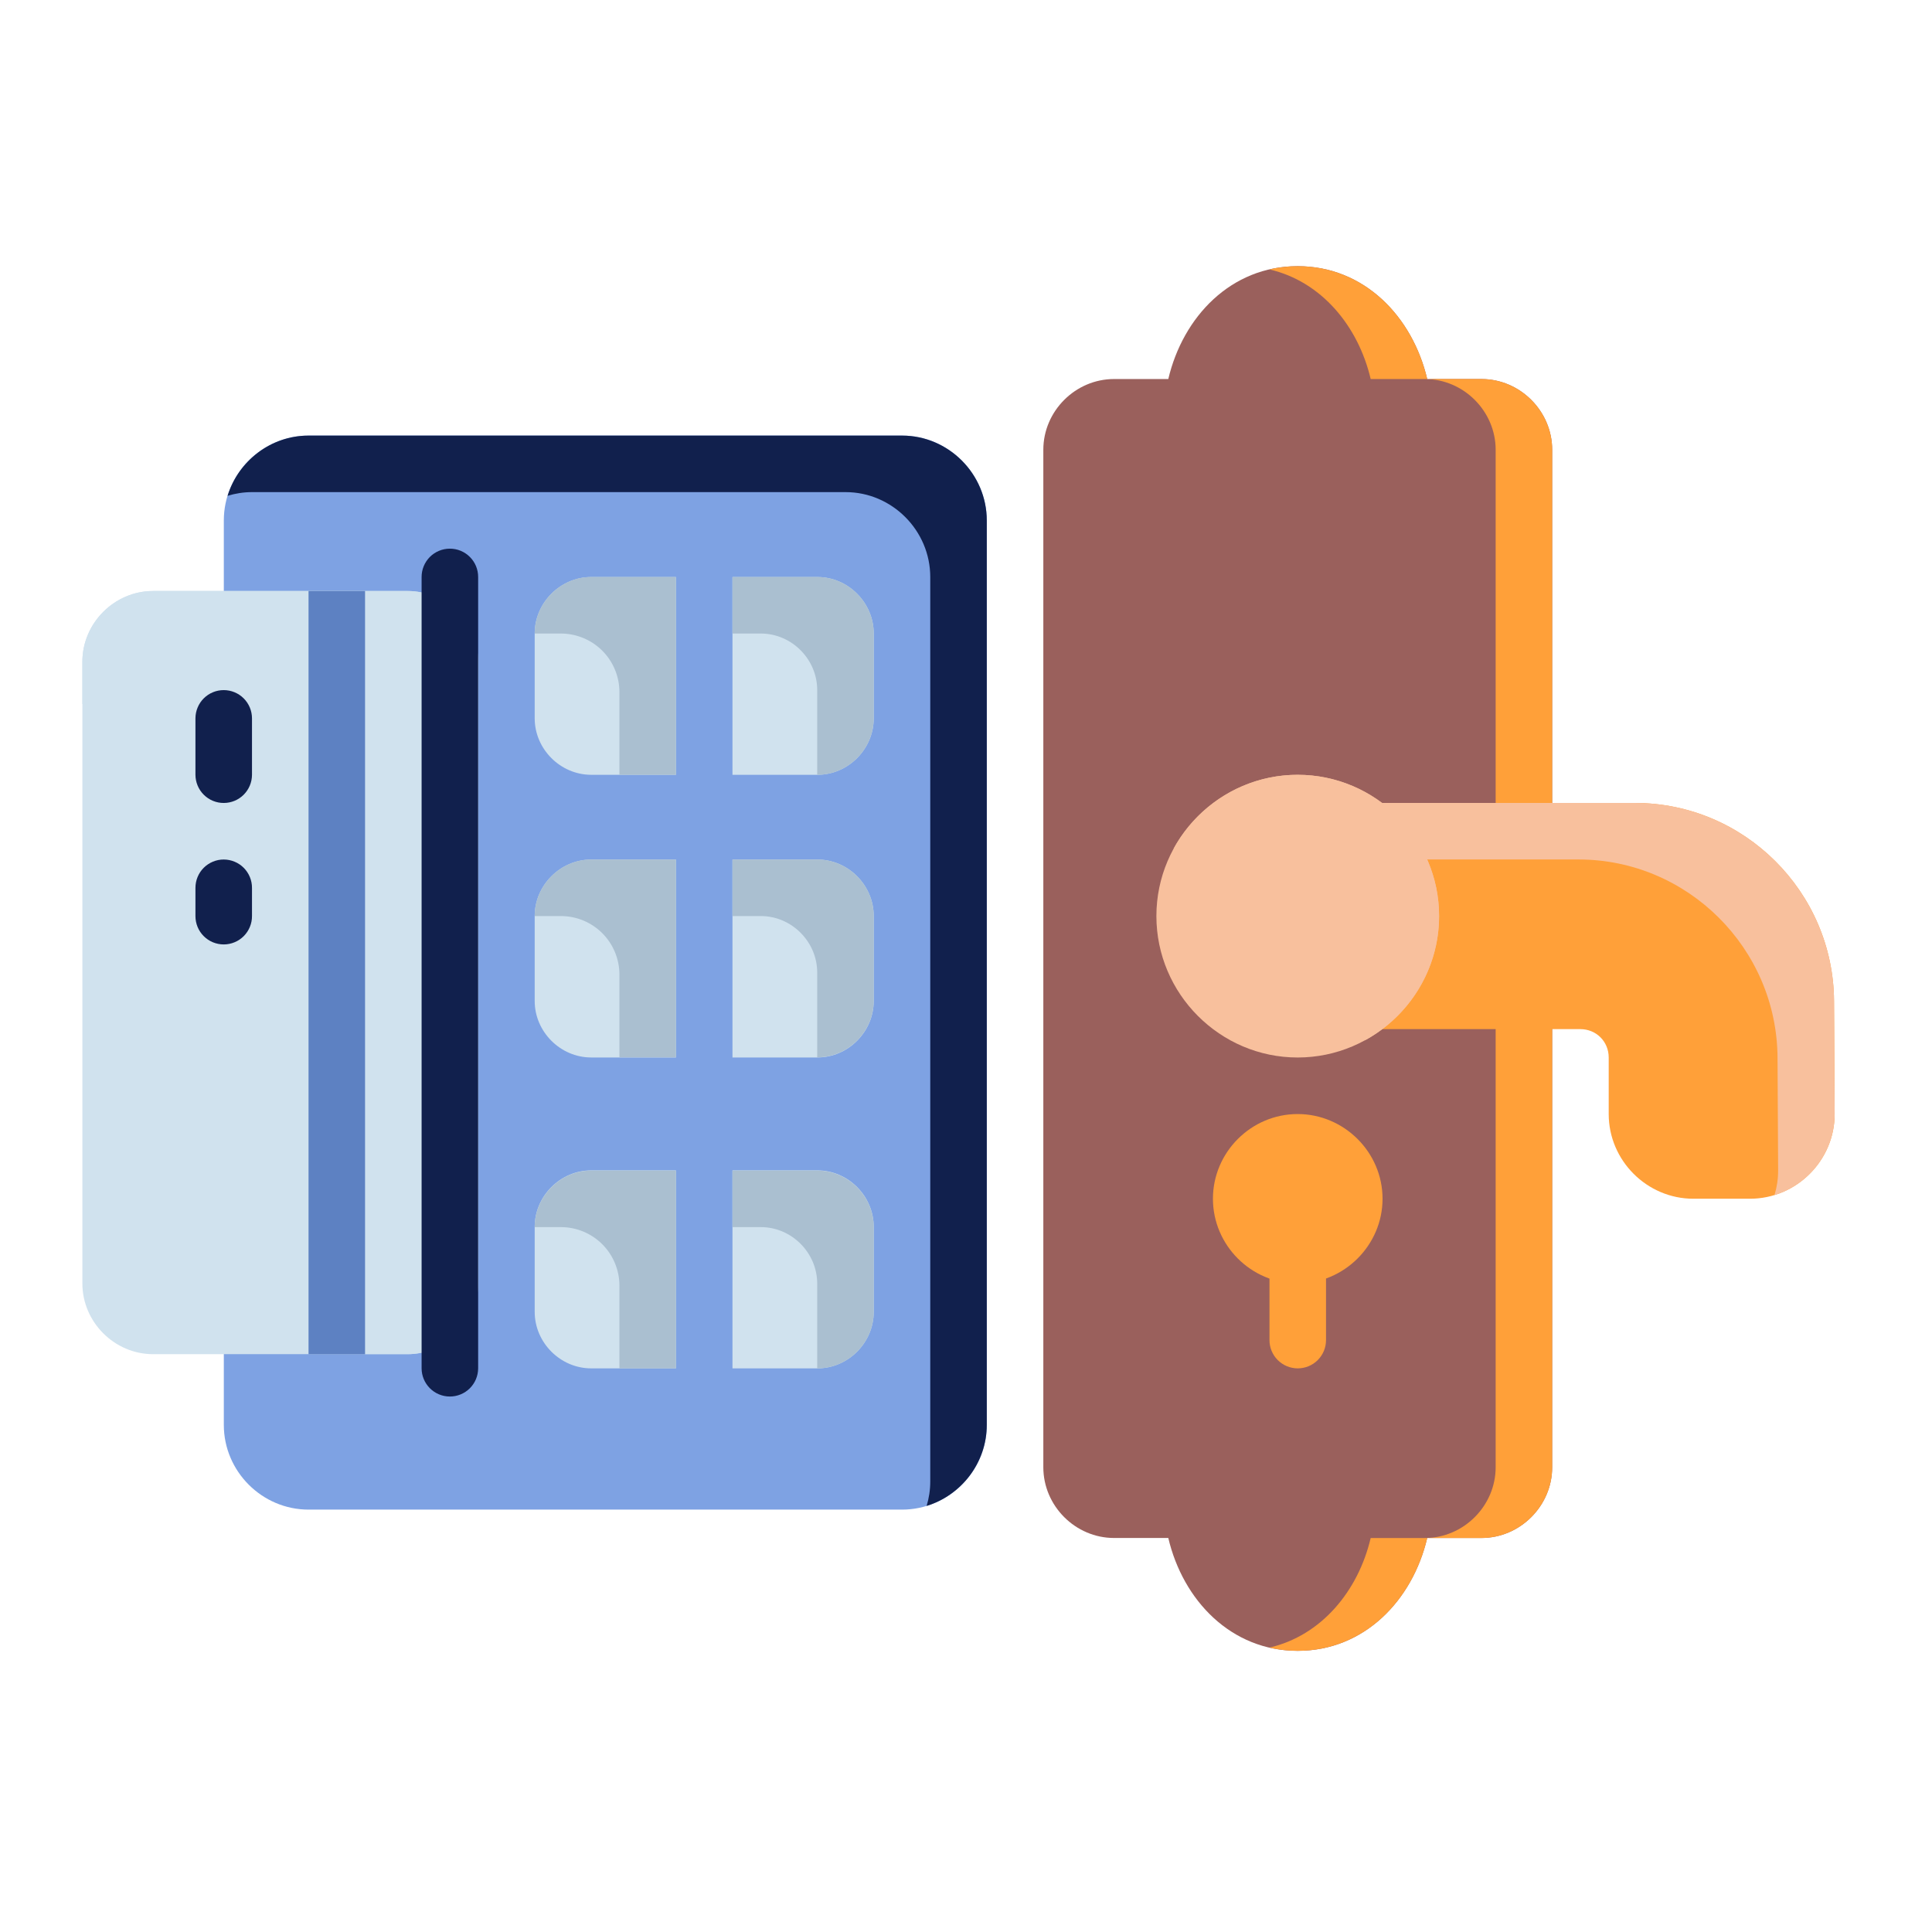 <?xml version="1.0" encoding="UTF-8"?> <svg xmlns="http://www.w3.org/2000/svg" width="86" height="86" viewBox="0 0 86 86" fill="none"><path d="M13.734 19.389C11.664 19.389 9.963 21.1 9.963 23.169V63.427C9.963 65.496 11.664 67.198 13.734 67.198H40.155C42.224 67.198 43.925 65.496 43.925 63.427V23.169C43.925 21.1 42.224 19.389 40.155 19.389H13.734Z" fill="#7EA2E3"></path><path d="M6.815 26.308C5.094 26.308 3.667 27.735 3.667 29.456V57.131C3.667 58.851 5.094 60.279 6.815 60.279H18.136C19.856 60.279 21.284 58.851 21.284 57.131V29.456C21.284 27.735 19.856 26.308 18.136 26.308H6.815Z" fill="#D0E2EE"></path><path d="M6.815 26.307C5.094 26.307 3.667 27.736 3.667 29.457V31.339H13.103C14.823 31.339 16.253 32.769 16.253 34.489V60.279H18.135C19.855 60.279 21.285 58.852 21.285 57.132V29.457C21.285 27.736 19.855 26.307 18.135 26.307H6.815Z" fill="#D0E2EE"></path><path d="M13.734 26.307V60.279H16.25V26.307H13.734Z" fill="#5D81C2"></path><path d="M9.963 30.719C9.798 30.718 9.634 30.75 9.481 30.813C9.328 30.875 9.189 30.968 9.072 31.084C8.955 31.201 8.861 31.339 8.798 31.492C8.734 31.644 8.701 31.808 8.7 31.973V34.489C8.701 34.655 8.734 34.818 8.798 34.971C8.861 35.123 8.955 35.261 9.072 35.378C9.189 35.494 9.328 35.587 9.481 35.649C9.634 35.712 9.798 35.744 9.963 35.743C10.295 35.742 10.614 35.61 10.848 35.375C11.083 35.14 11.216 34.822 11.217 34.489V31.973C11.216 31.641 11.083 31.322 10.848 31.087C10.614 30.853 10.295 30.72 9.963 30.719Z" fill="#11204D"></path><path d="M9.963 38.26C9.797 38.259 9.633 38.291 9.479 38.355C9.326 38.418 9.186 38.511 9.069 38.628C8.951 38.746 8.858 38.885 8.795 39.039C8.732 39.193 8.7 39.357 8.7 39.523V40.777C8.7 40.943 8.732 41.107 8.795 41.261C8.858 41.414 8.951 41.554 9.069 41.671C9.186 41.789 9.326 41.882 9.479 41.945C9.633 42.008 9.797 42.04 9.963 42.04C10.129 42.039 10.292 42.006 10.444 41.942C10.597 41.879 10.735 41.785 10.852 41.668C10.968 41.551 11.06 41.412 11.123 41.259C11.186 41.106 11.218 40.942 11.217 40.777V39.523C11.218 39.358 11.186 39.194 11.123 39.041C11.06 38.888 10.968 38.749 10.852 38.632C10.735 38.514 10.597 38.421 10.444 38.358C10.292 38.294 10.129 38.261 9.963 38.26Z" fill="#11204D"></path><path d="M20.021 24.423C19.856 24.423 19.692 24.456 19.54 24.52C19.387 24.584 19.249 24.677 19.132 24.794C19.016 24.912 18.924 25.051 18.861 25.204C18.798 25.357 18.767 25.52 18.767 25.686V60.91C18.768 61.243 18.901 61.561 19.136 61.796C19.37 62.031 19.689 62.163 20.021 62.164C20.186 62.165 20.35 62.133 20.503 62.07C20.656 62.008 20.795 61.915 20.912 61.799C21.029 61.683 21.123 61.544 21.186 61.392C21.25 61.239 21.283 61.076 21.284 60.91V25.686C21.285 25.52 21.252 25.355 21.189 25.201C21.126 25.048 21.033 24.909 20.915 24.791C20.798 24.674 20.659 24.581 20.505 24.517C20.351 24.454 20.187 24.422 20.021 24.423Z" fill="#11204D"></path><path d="M26.317 25.685C24.945 25.685 23.801 26.829 23.801 28.201V31.973C23.801 33.345 24.945 34.489 26.317 34.489H30.089V25.685H26.317ZM32.605 25.685V34.489H36.384C37.756 34.489 38.893 33.345 38.893 31.973V28.201C38.893 26.829 37.756 25.685 36.384 25.685H32.605Z" fill="#D0E2EE"></path><path d="M26.317 38.261C24.945 38.261 23.801 39.405 23.801 40.777V44.556C23.801 45.928 24.945 47.072 26.317 47.072H30.089V38.261H26.317ZM32.605 38.261V47.072H36.384C37.756 47.072 38.893 45.928 38.893 44.556V40.777C38.893 39.405 37.756 38.261 36.384 38.261H32.605Z" fill="#D0E2EE"></path><path d="M26.317 52.097C24.945 52.097 23.801 53.241 23.801 54.613V58.395C23.801 59.767 24.945 60.911 26.317 60.911H30.089V52.097H26.317ZM32.605 52.097V60.911H36.384C37.756 60.911 38.893 59.767 38.893 58.395V54.613C38.893 53.241 37.756 52.097 36.384 52.097H32.605Z" fill="#D0E2EE"></path><path d="M57.763 11.848C54.796 11.848 52.658 14.098 52.005 16.872H49.59C47.87 16.872 46.442 18.3 46.442 20.021V65.312C46.442 67.033 47.87 68.461 49.59 68.461H52.005C52.658 71.236 54.796 73.485 57.763 73.485C60.729 73.485 62.877 71.236 63.53 68.461H65.944C67.665 68.461 69.092 67.033 69.092 65.312V20.021C69.092 18.3 67.665 16.872 65.944 16.872H63.53C62.877 14.098 60.729 11.848 57.763 11.848Z" fill="#9A605C"></path><path d="M57.764 11.849C57.326 11.849 56.905 11.899 56.506 11.992C58.815 12.526 60.458 14.507 61.014 16.872H63.427C65.148 16.872 66.577 18.301 66.577 20.021V65.311C66.577 67.032 65.148 68.462 63.427 68.462H61.014C60.458 70.826 58.815 72.807 56.506 73.341C56.905 73.434 57.326 73.484 57.764 73.484C60.73 73.484 62.877 71.237 63.531 68.462H65.944C67.664 68.462 69.094 67.032 69.094 65.312V20.022C69.094 18.301 67.664 16.872 65.944 16.872H63.531C62.877 14.097 60.73 11.849 57.764 11.849Z" fill="#FFA039"></path><path d="M58.58 35.743C58.414 35.743 58.249 35.775 58.096 35.838C57.942 35.901 57.803 35.995 57.685 36.112C57.568 36.229 57.475 36.369 57.411 36.522C57.348 36.676 57.316 36.84 57.317 37.006V44.556C57.317 44.722 57.35 44.885 57.414 45.038C57.478 45.19 57.571 45.329 57.688 45.445C57.806 45.561 57.945 45.654 58.098 45.716C58.251 45.779 58.414 45.811 58.58 45.81H70.346C71.056 45.81 71.609 46.364 71.609 47.073V49.59C71.609 51.659 73.31 53.36 75.379 53.36H77.896C79.965 53.36 81.667 51.659 81.667 49.59V49.581L81.639 44.556C81.608 39.698 77.637 35.743 72.779 35.743L58.58 35.743Z" fill="#FFA039"></path><path d="M58.579 35.742C58.413 35.742 58.249 35.774 58.095 35.837C57.942 35.9 57.802 35.993 57.685 36.111C57.568 36.228 57.474 36.367 57.411 36.521C57.348 36.675 57.316 36.839 57.316 37.005V38.258H70.263C75.121 38.258 79.093 42.214 79.124 47.072L79.151 52.097C79.151 52.096 79.151 52.098 79.151 52.097C79.151 52.098 79.151 52.101 79.151 52.102C79.151 52.101 79.151 52.103 79.151 52.102C79.151 52.103 79.151 52.106 79.151 52.107C79.151 52.486 79.094 52.852 78.989 53.198C80.532 52.725 81.667 51.281 81.667 49.591C81.667 49.592 81.667 49.59 81.667 49.591C81.667 49.59 81.667 49.587 81.667 49.586C81.667 49.587 81.667 49.585 81.667 49.586C81.667 49.585 81.667 49.582 81.667 49.581L81.64 44.556C81.609 39.698 77.637 35.742 72.779 35.742H58.579Z" fill="#F8C09D"></path><path d="M57.762 49.59C55.693 49.59 53.992 51.291 53.992 53.36C53.992 55.43 55.693 57.131 57.762 57.131C59.832 57.131 61.542 55.43 61.542 53.36C61.542 51.291 59.832 49.59 57.762 49.59Z" fill="#FFA039"></path><path d="M57.763 54.614C57.597 54.615 57.434 54.648 57.281 54.712C57.129 54.775 56.99 54.869 56.874 54.986C56.758 55.103 56.665 55.242 56.603 55.395C56.54 55.548 56.508 55.712 56.509 55.877V59.648C56.508 59.813 56.54 59.977 56.603 60.13C56.665 60.282 56.758 60.422 56.874 60.539C56.99 60.656 57.129 60.749 57.281 60.813C57.434 60.877 57.597 60.91 57.763 60.911C57.929 60.911 58.093 60.879 58.247 60.816C58.4 60.753 58.54 60.66 58.657 60.542C58.775 60.425 58.867 60.285 58.931 60.132C58.994 59.978 59.026 59.814 59.026 59.648V55.877C59.026 55.711 58.994 55.547 58.931 55.393C58.867 55.239 58.775 55.1 58.657 54.983C58.54 54.865 58.4 54.772 58.247 54.709C58.093 54.646 57.929 54.614 57.763 54.614Z" fill="#FFA039"></path><path d="M57.763 34.489C54.303 34.489 51.475 37.318 51.475 40.777C51.475 44.236 54.303 47.073 57.763 47.073C61.222 47.073 64.059 44.236 64.059 40.777C64.059 37.318 61.222 34.489 57.763 34.489Z" fill="#F8C09D"></path><path d="M32.605 25.685V28.201H33.868C35.24 28.201 36.377 29.345 36.377 30.717V34.489H36.384C37.756 34.489 38.893 33.345 38.893 31.973V28.201C38.893 26.829 37.756 25.685 36.384 25.685H32.605Z" fill="#AABFD0"></path><path d="M26.253 25.685C24.91 25.718 23.801 26.851 23.801 28.201H24.967C25.309 28.201 25.648 28.269 25.964 28.4C26.28 28.53 26.568 28.723 26.81 28.965C27.052 29.206 27.243 29.494 27.374 29.81C27.505 30.126 27.573 30.465 27.573 30.807V34.489H30.089V25.685H26.253Z" fill="#AABFD0"></path><path d="M32.605 38.261V40.777H33.868C35.24 40.777 36.377 41.921 36.377 43.293V47.065H36.384C37.756 47.065 38.893 45.921 38.893 44.548V40.777C38.893 39.405 37.756 38.261 36.384 38.261H32.605Z" fill="#AABFD0"></path><path d="M26.253 38.261C24.91 38.294 23.801 39.426 23.801 40.777H24.967C25.309 40.777 25.648 40.844 25.964 40.975C26.28 41.106 26.568 41.298 26.81 41.54C27.052 41.782 27.243 42.069 27.374 42.385C27.505 42.702 27.573 43.04 27.573 43.383V47.065H30.089V38.261H26.253Z" fill="#AABFD0"></path><path d="M32.605 52.107V54.623H33.868C35.24 54.623 36.377 55.767 36.377 57.139V60.911H36.384C37.756 60.911 38.893 59.767 38.893 58.395V54.623C38.893 53.251 37.756 52.107 36.384 52.107H32.605Z" fill="#AABFD0"></path><path d="M26.253 52.107C24.91 52.14 23.801 53.272 23.801 54.623H24.967C25.309 54.623 25.648 54.69 25.964 54.821C26.28 54.952 26.568 55.144 26.81 55.386C27.052 55.628 27.243 55.915 27.374 56.231C27.505 56.548 27.573 56.886 27.573 57.229V60.911H30.089V52.107H26.253Z" fill="#AABFD0"></path><path d="M13.734 19.39C12.046 19.39 10.604 20.527 10.13 22.071C10.475 21.965 10.841 21.906 11.218 21.906H37.64C39.709 21.906 41.409 23.616 41.409 25.685V65.943C41.409 66.321 41.352 66.688 41.247 67.034C42.79 66.561 43.925 65.117 43.925 63.427V23.169C43.925 21.1 42.225 19.39 40.156 19.39L13.734 19.39Z" fill="#11204D"></path><path d="M57.764 34.489C55.391 34.489 53.315 35.82 52.245 37.772C53.138 37.283 54.163 37.005 55.248 37.005C58.707 37.005 61.543 39.834 61.543 43.293C61.543 44.381 61.261 45.407 60.769 46.303C62.724 45.23 64.059 43.15 64.059 40.777C64.059 37.318 61.223 34.489 57.764 34.489Z" fill="#F8C09D"></path></svg> 